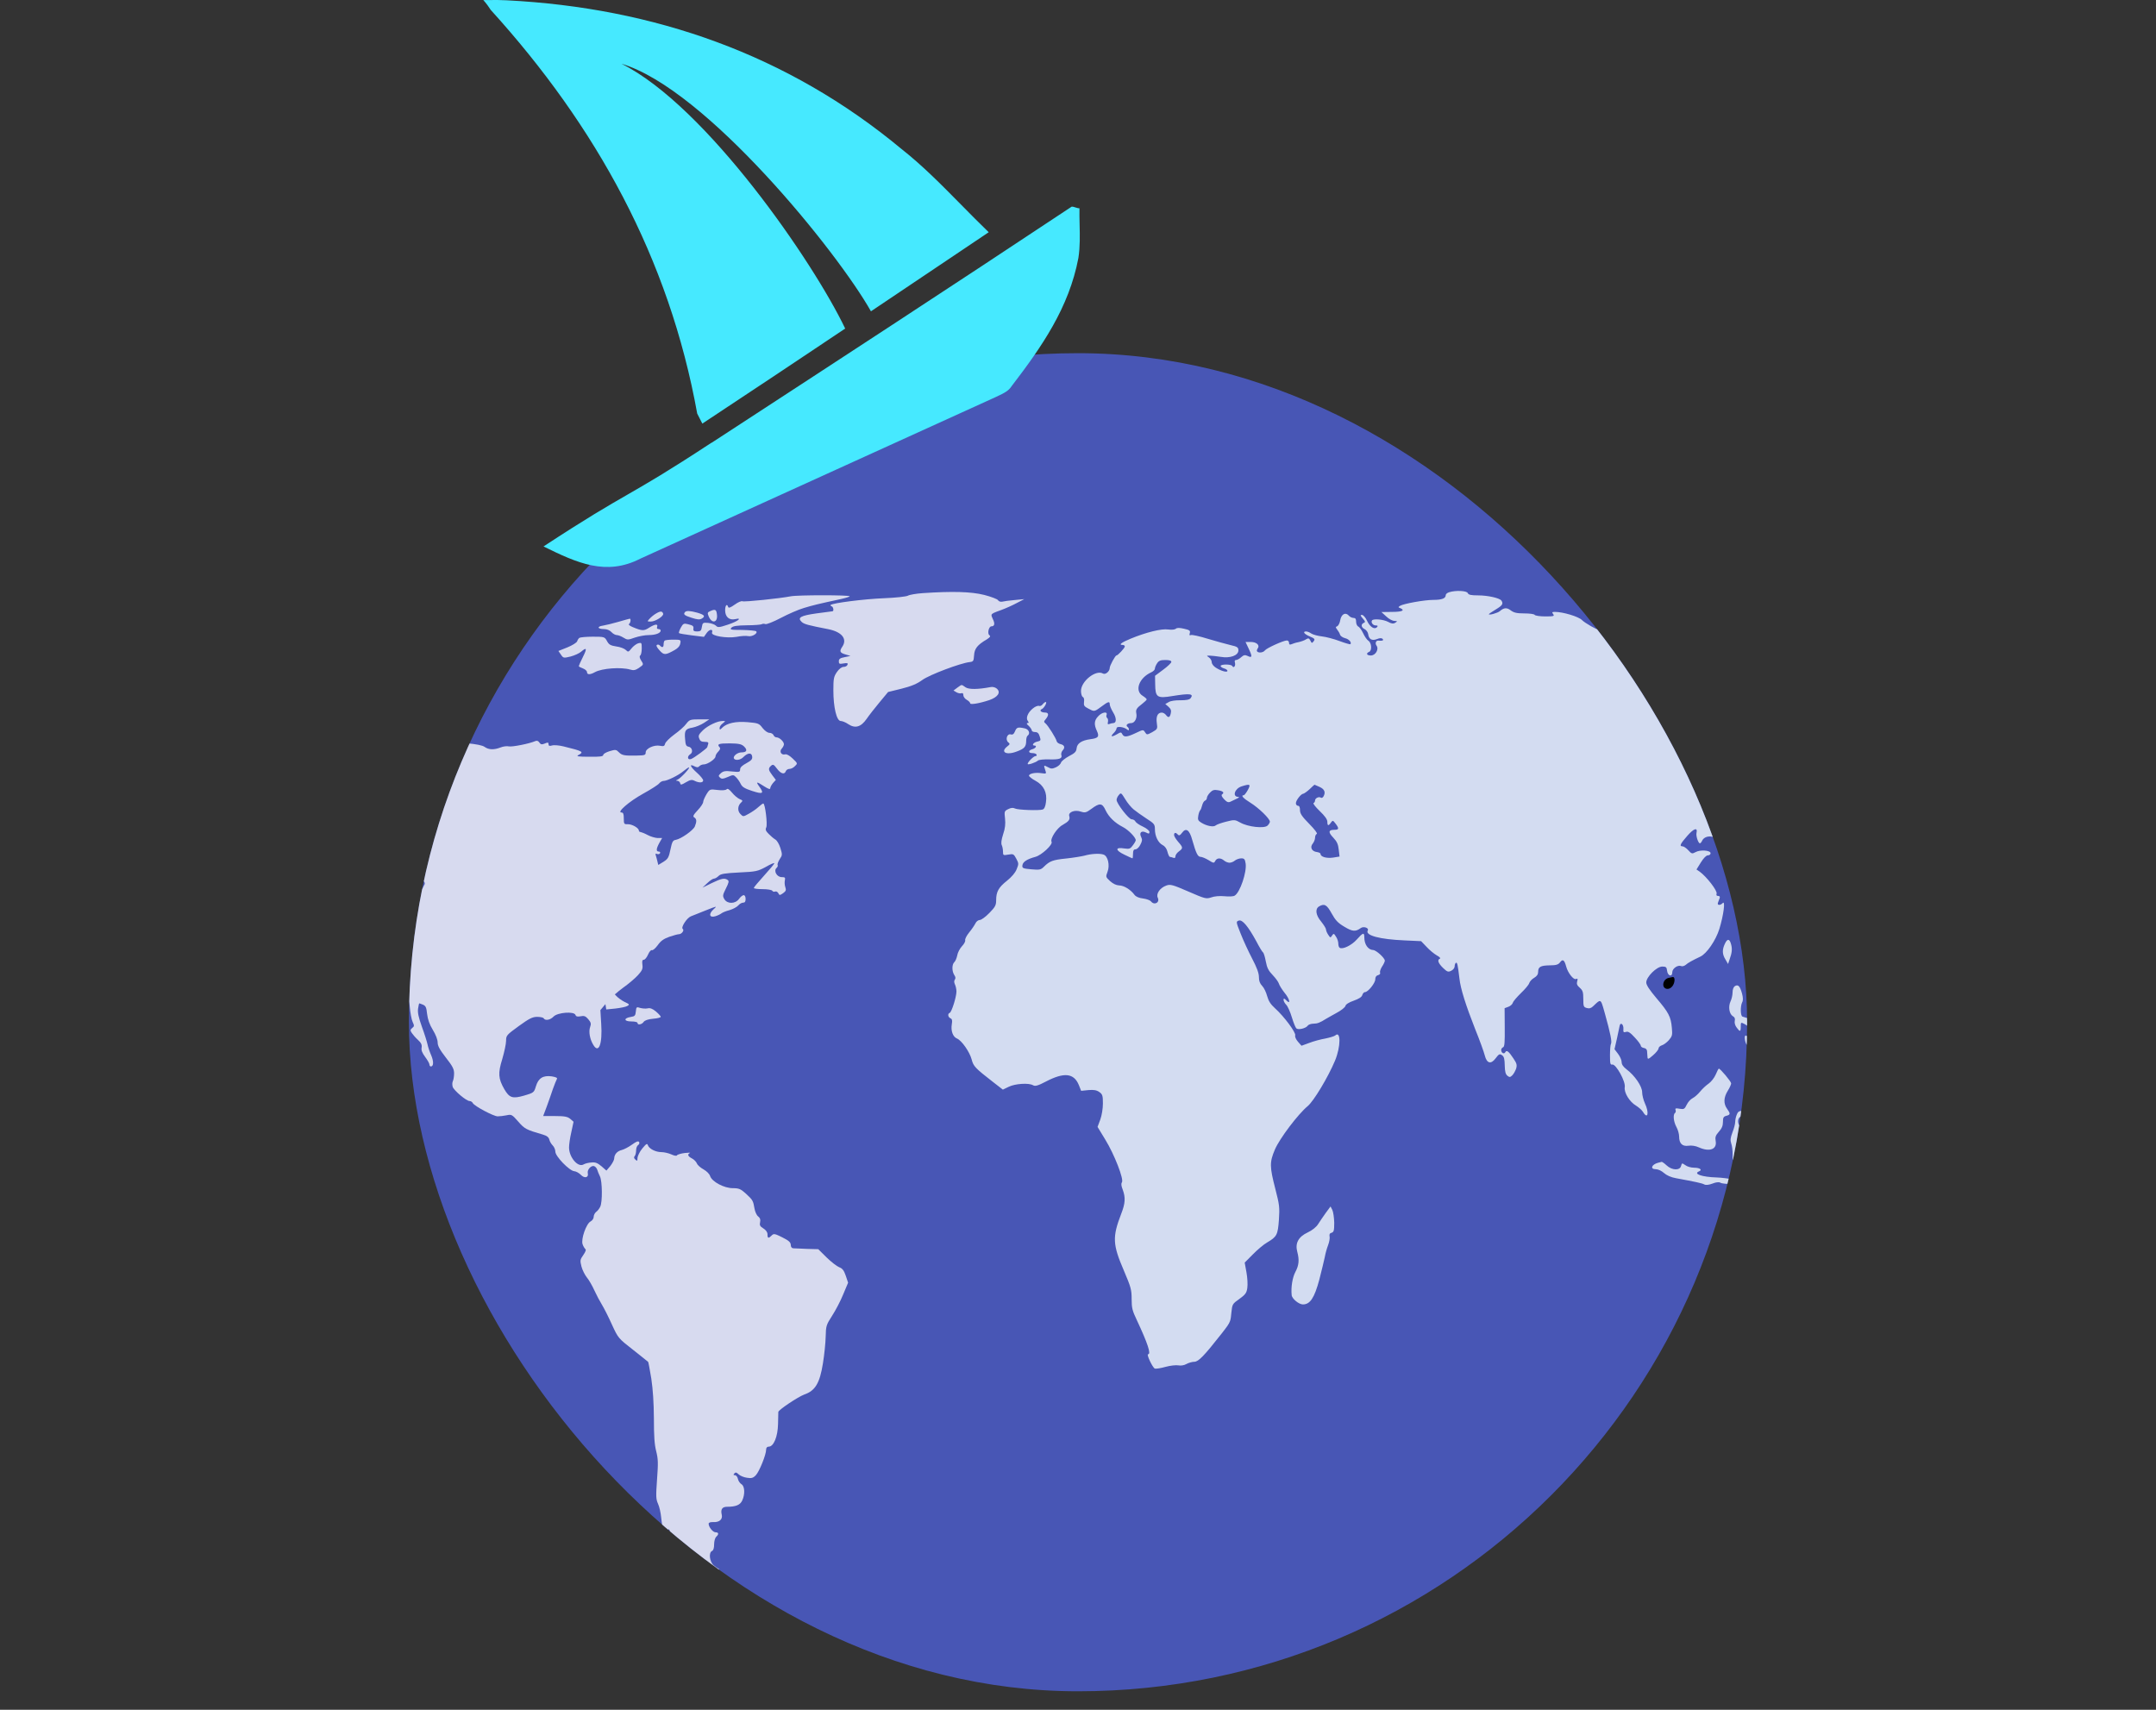 <svg width="116" height="92" viewBox="0 0 116 92" fill="none" xmlns="http://www.w3.org/2000/svg">
<rect x="0" y="0" width="116" height="92" fill="#333333" stroke="none"/>
<g clip-path="url(#clip0)">
<rect x="22" y="19.004" width="72" height="72" rx="36" fill="#4856B5"/>
<path d="M89.768 52.62C89.679 52.636 89.569 52.725 89.532 52.806C89.347 53.195 89.797 53.381 90.018 53.009C90.129 52.815 90.121 52.547 89.996 52.572C89.967 52.58 89.863 52.604 89.768 52.62Z" fill="black"/>
<path fill-rule="evenodd" clip-rule="evenodd" d="M77.97 31.866C77.867 31.898 77.786 31.963 77.786 32.02C77.786 32.198 77.58 32.279 77.116 32.279C76.645 32.279 75.511 32.481 75.319 32.602C75.224 32.667 75.224 32.683 75.341 32.723C75.614 32.844 75.437 32.925 74.9 32.925L74.325 32.933L74.583 33.168C74.723 33.305 74.922 33.41 75.025 33.41C75.194 33.419 75.194 33.427 75.069 33.508C74.966 33.572 74.87 33.564 74.679 33.459C74.436 33.33 73.913 33.281 73.824 33.378C73.743 33.475 73.861 33.653 74.016 33.653C74.126 33.653 74.148 33.677 74.09 33.742C73.95 33.896 73.707 33.734 73.552 33.402C73.471 33.224 73.346 33.087 73.279 33.087C73.176 33.087 73.184 33.119 73.324 33.281C73.464 33.443 73.471 33.475 73.375 33.516C73.206 33.588 73.235 33.766 73.427 33.855C73.515 33.904 73.596 34.017 73.611 34.114C73.648 34.397 73.81 34.494 74.082 34.389C74.237 34.324 74.34 34.324 74.391 34.381C74.465 34.462 74.369 34.494 74.163 34.47C74.031 34.454 73.972 34.615 74.06 34.737C74.207 34.931 74.008 35.27 73.758 35.27C73.537 35.27 73.478 35.157 73.662 35.076C73.824 35.011 73.802 34.599 73.626 34.478C73.545 34.429 73.419 34.243 73.338 34.065C73.257 33.896 73.14 33.734 73.073 33.71C73.014 33.677 72.963 33.564 72.963 33.451C72.963 33.305 72.926 33.249 72.823 33.249C72.742 33.249 72.624 33.192 72.565 33.119C72.388 32.925 72.168 33.047 72.109 33.37C72.087 33.516 72.013 33.661 71.954 33.694C71.851 33.734 71.851 33.75 71.947 33.88C72.005 33.952 72.079 34.074 72.101 34.154C72.123 34.227 72.249 34.308 72.374 34.34C72.58 34.389 72.742 34.575 72.654 34.664C72.639 34.68 72.374 34.607 72.072 34.494C71.777 34.381 71.343 34.268 71.122 34.243C70.901 34.219 70.643 34.146 70.555 34.09C70.466 34.025 70.341 33.977 70.275 33.977C70.069 33.977 70.165 34.114 70.466 34.243C70.739 34.356 70.761 34.397 70.68 34.502C70.592 34.623 70.57 34.615 70.503 34.47C70.437 34.34 70.393 34.324 70.275 34.397C70.194 34.454 70.017 34.518 69.87 34.551C69.73 34.575 69.553 34.632 69.487 34.664C69.391 34.704 69.355 34.68 69.355 34.591C69.355 34.518 69.303 34.462 69.237 34.462C69.053 34.462 68.147 34.874 68.058 34.995C67.97 35.117 67.72 35.149 67.639 35.052C67.609 35.028 67.624 34.955 67.668 34.89C67.801 34.72 67.609 34.542 67.293 34.542H67.013L67.189 34.914C67.388 35.335 67.374 35.416 67.123 35.294C66.991 35.23 66.917 35.238 66.784 35.359C66.689 35.448 66.564 35.513 66.505 35.513C66.431 35.513 66.416 35.561 66.446 35.666C66.49 35.836 66.372 35.974 66.299 35.836C66.24 35.731 65.673 35.731 65.673 35.836C65.673 35.877 65.754 35.933 65.857 35.966C65.96 35.99 66.041 36.055 66.041 36.095C66.041 36.2 65.702 36.111 65.415 35.925C65.29 35.844 65.194 35.723 65.194 35.626C65.194 35.545 65.128 35.432 65.047 35.375C64.977 35.327 64.942 35.303 64.946 35.291C64.95 35.278 64.994 35.278 65.084 35.278C65.187 35.278 65.452 35.311 65.673 35.343C66.188 35.432 66.63 35.27 66.63 34.995C66.63 34.834 66.571 34.793 66.21 34.712C65.975 34.656 65.422 34.502 64.988 34.373C64.546 34.235 64.141 34.146 64.075 34.171C64.001 34.203 63.979 34.179 64.016 34.065C64.052 33.936 64.001 33.896 63.706 33.831C63.463 33.774 63.324 33.774 63.265 33.831C63.206 33.88 63.036 33.896 62.852 33.871C62.499 33.815 61.659 34.025 60.834 34.365C60.326 34.575 60.164 34.704 60.407 34.704C60.466 34.704 60.518 34.737 60.518 34.785C60.518 34.866 60.142 35.27 60.069 35.27C60.002 35.27 59.708 35.82 59.708 35.933C59.708 36.127 59.472 36.321 59.34 36.24C58.964 36.022 58.161 36.653 58.161 37.178C58.161 37.332 58.206 37.478 58.257 37.502C58.316 37.526 58.346 37.631 58.323 37.769C58.301 37.963 58.331 38.011 58.552 38.125L58.56 38.129L58.56 38.129C58.705 38.207 58.784 38.249 58.862 38.247C58.955 38.244 59.045 38.177 59.244 38.03L59.259 38.019C59.627 37.745 59.708 37.72 59.708 37.898C59.708 37.971 59.789 38.165 59.892 38.335C60.083 38.642 60.076 38.909 59.892 38.909C59.84 38.909 59.745 38.933 59.686 38.957C59.597 38.99 59.583 38.957 59.612 38.844C59.627 38.755 59.612 38.658 59.568 38.634C59.531 38.602 59.509 38.529 59.538 38.464C59.605 38.262 59.281 38.319 59.082 38.545C58.868 38.771 58.854 38.982 59.016 39.329C59.156 39.637 59.097 39.718 58.669 39.774C58.191 39.839 57.955 40.001 57.926 40.259C57.911 40.445 57.83 40.526 57.513 40.688C57.307 40.801 57.108 40.955 57.086 41.035C57.064 41.116 56.939 41.23 56.814 41.286C56.615 41.375 56.549 41.375 56.379 41.278C56.151 41.157 56.144 41.165 56.239 41.44C56.306 41.634 56.306 41.642 56.026 41.602C55.702 41.553 55.363 41.626 55.363 41.739C55.363 41.779 55.518 41.909 55.717 42.014C56.158 42.256 56.35 42.645 56.276 43.162C56.247 43.397 56.188 43.526 56.099 43.558C55.908 43.623 54.752 43.583 54.605 43.502C54.516 43.453 54.391 43.461 54.251 43.534C54.038 43.639 54.03 43.655 54.074 44.043C54.104 44.334 54.082 44.569 53.971 44.892C53.876 45.192 53.853 45.378 53.898 45.475C53.934 45.547 53.964 45.709 53.964 45.822C53.964 46.025 53.979 46.033 54.251 45.984C54.516 45.935 54.546 45.952 54.678 46.202C54.811 46.453 54.818 46.485 54.7 46.768C54.627 46.962 54.428 47.189 54.178 47.391C53.728 47.747 53.596 47.981 53.596 48.442C53.596 48.709 53.544 48.806 53.227 49.129C53.029 49.332 52.8 49.501 52.719 49.501C52.638 49.501 52.528 49.582 52.484 49.679C52.432 49.784 52.285 50.003 52.145 50.172C52.005 50.342 51.909 50.536 51.931 50.593C51.946 50.65 51.873 50.795 51.755 50.916C51.644 51.038 51.526 51.256 51.504 51.402C51.475 51.547 51.409 51.709 51.35 51.765C51.21 51.895 51.21 52.251 51.342 52.461C51.416 52.566 51.423 52.647 51.372 52.712C51.328 52.776 51.328 52.857 51.379 52.97C51.423 53.059 51.46 53.229 51.46 53.358C51.453 53.657 51.203 54.458 51.099 54.498C50.974 54.547 51.004 54.733 51.136 54.79C51.224 54.83 51.247 54.903 51.21 55.113C51.151 55.469 51.269 55.792 51.49 55.881C51.74 55.986 52.167 56.593 52.278 57.005C52.373 57.377 52.469 57.474 53.426 58.218L53.957 58.63L54.273 58.477C54.619 58.307 55.356 58.258 55.584 58.396C55.694 58.461 55.849 58.42 56.276 58.194C57.256 57.684 57.778 57.741 58.044 58.38L58.169 58.695L58.559 58.655C58.846 58.63 59.001 58.655 59.148 58.76C59.318 58.881 59.34 58.954 59.34 59.374C59.34 59.649 59.281 60.013 59.2 60.239L59.052 60.636L59.465 61.315C59.958 62.115 60.481 63.466 60.363 63.619C60.312 63.692 60.326 63.805 60.407 64.016C60.562 64.436 60.547 64.743 60.326 65.309C59.84 66.571 59.862 66.959 60.474 68.382C60.849 69.263 60.886 69.401 60.886 69.902C60.886 70.379 60.923 70.525 61.166 71.034C61.748 72.279 61.946 72.87 61.77 72.87C61.674 72.87 62.005 73.573 62.13 73.638C62.182 73.662 62.447 73.622 62.705 73.549C62.97 73.476 63.279 73.444 63.404 73.468C63.537 73.492 63.706 73.468 63.832 73.395C63.949 73.331 64.141 73.274 64.259 73.274C64.48 73.274 64.789 72.951 65.717 71.77C66.003 71.403 66.121 71.252 66.18 71.082C66.221 70.962 66.233 70.833 66.254 70.614C66.299 70.177 66.313 70.153 66.681 69.894C67.005 69.659 67.072 69.571 67.109 69.304C67.138 69.126 67.116 68.746 67.064 68.463L66.969 67.937L67.41 67.493C67.646 67.25 67.992 66.959 68.176 66.854C68.699 66.546 68.751 66.449 68.81 65.633C68.854 64.962 68.839 64.832 68.618 63.975C68.309 62.778 68.302 62.536 68.596 61.849C68.854 61.25 69.841 59.948 70.356 59.52C70.68 59.253 71.453 57.967 71.829 57.07C72.145 56.31 72.145 55.428 71.836 55.719C71.785 55.76 71.542 55.833 71.306 55.881C71.063 55.922 70.673 56.027 70.444 56.116L70.025 56.269L69.833 56.051C69.723 55.922 69.664 55.784 69.686 55.711C69.737 55.566 69.089 54.693 68.603 54.256C68.36 54.038 68.25 53.86 68.176 53.593C68.125 53.399 68.007 53.148 67.911 53.051C67.786 52.922 67.734 52.784 67.734 52.574C67.734 52.364 67.624 52.065 67.374 51.588C67.175 51.208 66.895 50.601 66.755 50.245C66.497 49.598 66.497 49.59 66.652 49.534C66.843 49.469 67.153 49.841 67.595 50.65C67.749 50.949 67.911 51.216 67.948 51.24C67.992 51.264 68.058 51.482 68.103 51.725C68.169 52.081 68.25 52.234 68.478 52.469C68.633 52.631 68.78 52.833 68.81 52.93C68.839 53.027 68.972 53.237 69.104 53.407C69.391 53.746 69.465 54.086 69.207 53.827C69.089 53.706 69.06 53.706 69.06 53.803C69.06 53.868 69.126 53.989 69.207 54.07C69.281 54.143 69.421 54.45 69.509 54.749C69.597 55.04 69.708 55.307 69.752 55.339C69.863 55.428 70.26 55.331 70.356 55.194C70.4 55.129 70.54 55.081 70.673 55.081C70.879 55.081 71.026 55.024 71.343 54.822C71.379 54.797 71.49 54.736 71.626 54.661C71.712 54.613 71.808 54.56 71.903 54.507C72.153 54.377 72.374 54.199 72.388 54.127C72.411 54.038 72.58 53.932 72.838 53.843C73.11 53.746 73.265 53.65 73.294 53.544C73.324 53.455 73.383 53.383 73.442 53.383C73.603 53.383 73.994 52.898 73.994 52.695C73.994 52.574 74.045 52.493 74.148 52.469C74.237 52.445 74.281 52.388 74.251 52.34C74.23 52.291 74.274 52.145 74.355 52.016C74.443 51.887 74.509 51.741 74.509 51.693C74.509 51.547 74.045 51.127 73.883 51.119C73.611 51.111 73.405 50.819 73.405 50.439C73.405 50.156 73.338 50.172 73 50.553C72.72 50.868 72.234 51.102 72.079 50.997C72.035 50.973 72.005 50.868 72.005 50.771C72.005 50.666 71.954 50.504 71.88 50.399C71.77 50.221 71.755 50.213 71.667 50.342C71.586 50.472 71.571 50.464 71.461 50.294C71.394 50.197 71.343 50.067 71.343 50.011C71.343 49.954 71.225 49.768 71.085 49.59C70.79 49.243 70.746 48.911 70.967 48.774C71.254 48.604 71.387 48.677 71.645 49.146C71.844 49.51 71.984 49.663 72.33 49.865C72.771 50.132 72.933 50.14 73.213 49.938C73.361 49.825 73.67 49.93 73.589 50.067C73.442 50.334 74.23 50.544 75.577 50.601L76.461 50.642L76.755 50.949C76.917 51.127 77.168 51.329 77.308 51.41C77.448 51.482 77.521 51.563 77.477 51.58C77.315 51.644 77.374 51.822 77.639 52.081C77.867 52.299 77.919 52.315 78.081 52.234C78.184 52.186 78.265 52.081 78.265 52C78.265 51.919 78.294 51.838 78.331 51.806C78.405 51.765 78.434 51.911 78.523 52.655C78.582 53.205 78.869 54.102 79.362 55.356C79.612 55.97 79.841 56.609 79.885 56.787C79.995 57.223 80.216 57.288 80.474 56.94C80.643 56.714 80.688 56.69 80.813 56.779C80.923 56.852 80.953 56.973 80.96 57.328C80.967 57.66 81.004 57.806 81.107 57.886C81.218 57.975 81.255 57.967 81.365 57.862C81.439 57.789 81.527 57.628 81.571 57.506C81.63 57.304 81.608 57.223 81.431 56.957C81.174 56.569 81.063 56.48 80.99 56.617C80.923 56.738 80.769 56.657 80.769 56.496C80.769 56.439 80.813 56.374 80.872 56.35C80.953 56.318 80.967 56.083 80.96 55.275L80.953 54.248L81.151 54.175C81.262 54.135 81.373 54.038 81.395 53.957C81.417 53.876 81.615 53.65 81.829 53.439C82.05 53.229 82.256 52.986 82.278 52.898C82.308 52.809 82.425 52.679 82.543 52.614C82.691 52.526 82.757 52.428 82.757 52.299C82.757 52.024 82.882 51.951 83.383 51.943C83.729 51.943 83.847 51.903 83.942 51.773C84.082 51.588 84.171 51.652 84.266 52.008C84.355 52.348 84.664 52.736 84.789 52.679C84.885 52.639 84.9 52.663 84.856 52.809C84.819 52.946 84.856 53.027 84.996 53.148C85.157 53.294 85.187 53.374 85.187 53.755C85.187 54.151 85.202 54.191 85.378 54.24C85.504 54.28 85.614 54.248 85.725 54.135L85.787 54.075L85.787 54.075C85.937 53.932 86.021 53.852 86.085 53.866C86.166 53.883 86.213 54.054 86.322 54.442L86.358 54.571C86.645 55.598 86.741 56.067 86.674 56.172C86.645 56.213 86.623 56.488 86.623 56.779C86.623 57.231 86.638 57.304 86.748 57.28C86.947 57.248 87.47 58.194 87.418 58.493C87.367 58.784 87.669 59.285 88.029 59.495C88.169 59.584 88.339 59.73 88.398 59.827C88.655 60.264 88.744 59.884 88.501 59.366C88.42 59.188 88.353 58.921 88.353 58.768C88.353 58.453 87.956 57.87 87.514 57.539C87.337 57.401 87.249 57.28 87.249 57.143C87.249 57.037 87.16 56.843 87.057 56.706L86.866 56.455L86.999 55.873C87.065 55.55 87.131 55.234 87.146 55.178C87.197 54.984 87.359 55.129 87.345 55.356C87.33 55.541 87.352 55.566 87.484 55.525C87.595 55.485 87.713 55.558 87.956 55.825C88.133 56.011 88.28 56.213 88.28 56.269C88.28 56.318 88.353 56.374 88.449 56.391C88.552 56.407 88.619 56.471 88.619 56.577C88.622 56.618 88.625 56.669 88.629 56.72C88.633 56.78 88.637 56.84 88.641 56.884C88.648 57.013 88.692 56.997 88.943 56.779C89.105 56.641 89.237 56.471 89.237 56.407C89.237 56.35 89.318 56.277 89.414 56.245C89.51 56.221 89.679 56.091 89.789 55.97C89.974 55.752 89.988 55.695 89.951 55.299C89.9 54.709 89.775 54.474 89.127 53.714C88.751 53.269 88.574 53.003 88.574 52.865C88.574 52.566 89.134 52.008 89.436 52.008C89.635 52.008 89.672 52.04 89.694 52.226C89.723 52.517 89.974 52.59 89.974 52.315C89.974 52.113 90.275 51.903 90.46 51.984C90.519 52.008 90.622 51.976 90.695 51.919C90.806 51.814 91.071 51.668 91.483 51.474C91.829 51.313 92.315 50.601 92.507 49.986C92.735 49.243 92.838 48.442 92.691 48.588C92.558 48.733 92.374 48.717 92.433 48.572C92.444 48.539 92.461 48.495 92.477 48.45L92.477 48.45C92.494 48.406 92.51 48.361 92.522 48.329C92.551 48.248 92.522 48.208 92.44 48.208C92.359 48.208 92.33 48.167 92.359 48.086C92.411 47.933 91.822 47.173 91.454 46.906L91.277 46.785L91.513 46.404C91.66 46.17 91.8 46.025 91.888 46.025C91.969 46.025 92.035 45.976 92.035 45.911C92.035 45.749 91.468 45.709 91.218 45.855C91.041 45.952 91.012 45.944 90.835 45.749C90.732 45.636 90.592 45.539 90.526 45.539C90.342 45.539 90.401 45.41 90.784 44.973C91.137 44.569 91.351 44.504 91.277 44.82C91.24 44.981 91.373 45.378 91.461 45.378C91.49 45.378 91.549 45.313 91.586 45.224C91.682 45.03 91.969 44.949 92.212 45.054C92.367 45.119 92.404 45.184 92.404 45.41C92.404 45.677 92.418 45.685 92.772 45.782C93.096 45.863 93.14 45.903 93.096 46.041C93.066 46.146 93.096 46.235 93.184 46.299C93.265 46.364 93.309 46.51 93.309 46.679C93.309 47.1 93.398 47.173 93.714 47.027C93.862 46.962 94.038 46.849 94.105 46.785C94.222 46.663 94.222 46.631 94.075 46.251C93.957 45.935 93.84 45.782 93.501 45.531C93.265 45.361 93.059 45.184 93.037 45.151C93.015 45.111 93.081 44.989 93.177 44.892C93.309 44.755 93.361 44.617 93.361 44.391C93.361 44.051 93.589 43.712 93.773 43.793C93.803 43.805 93.84 43.823 93.876 43.841C93.913 43.859 93.95 43.878 93.98 43.89C94.156 43.963 94.451 43.583 94.569 43.097C94.635 42.847 94.686 42.394 94.686 42.087C94.686 41.577 94.657 41.464 94.37 40.882C93.898 39.928 93.869 39.887 93.516 39.709C93.133 39.523 92.949 39.515 92.89 39.677C92.823 39.871 92.742 39.823 92.558 39.491C92.47 39.333 92.43 39.261 92.419 39.265C92.409 39.269 92.42 39.327 92.44 39.434C92.485 39.661 92.485 39.669 92.345 39.532C92.271 39.459 92.153 39.394 92.087 39.394C91.895 39.394 91.866 39.248 92.021 39.03C92.102 38.917 92.19 38.691 92.212 38.529C92.315 37.906 92.382 37.801 92.75 37.745C93.339 37.656 94.613 37.688 94.613 37.785C94.613 37.85 94.738 37.866 95.025 37.834C95.43 37.785 95.614 37.704 95.452 37.639C95.18 37.534 95.128 37.421 95.217 37.106C95.29 36.831 95.327 36.807 95.563 36.807C95.754 36.807 95.887 36.871 96.064 37.065L96.306 37.324L96.483 37.138C96.63 36.984 96.653 36.928 96.579 36.798C96.491 36.637 96.542 36.516 96.667 36.604C96.712 36.629 96.8 36.758 96.859 36.887C96.954 37.09 96.954 37.154 96.859 37.453C96.8 37.648 96.748 37.866 96.748 37.947C96.748 38.028 96.689 38.141 96.616 38.189C96.491 38.278 96.483 38.31 96.579 38.618C96.645 38.812 96.807 39.054 96.991 39.232C97.161 39.386 97.573 39.798 97.912 40.146C98.251 40.494 98.552 40.752 98.597 40.728C98.692 40.655 98.678 40.227 98.575 40.154C98.516 40.114 98.538 40.065 98.626 39.992C98.751 39.887 98.751 39.871 98.633 39.726C98.523 39.596 98.523 39.556 98.611 39.459C98.7 39.362 98.7 39.321 98.582 39.16C98.435 38.965 98.391 38.788 98.508 38.868C98.545 38.893 98.597 38.877 98.619 38.844C98.641 38.804 98.545 38.715 98.405 38.642C98.265 38.569 98.147 38.456 98.147 38.383C98.147 38.319 98.059 38.246 97.949 38.214C97.588 38.133 97.551 38.1 97.573 37.955C97.588 37.866 97.551 37.745 97.499 37.68C97.426 37.575 97.441 37.542 97.639 37.453C97.823 37.364 97.897 37.364 98.015 37.445C98.133 37.526 98.184 37.518 98.302 37.405C98.427 37.284 98.472 37.284 98.715 37.381L98.987 37.494L99.142 37.17C99.355 36.734 99.753 36.491 100.062 36.621C100.438 36.774 100.393 36.572 100.011 36.402C99.819 36.313 99.554 36.176 99.421 36.103C99.193 35.974 99.193 35.966 99.333 35.852C99.421 35.788 99.466 35.691 99.444 35.618C99.407 35.513 99.458 35.505 99.782 35.553C99.996 35.586 100.276 35.683 100.408 35.764C100.681 35.95 101.388 36.071 101.388 35.933C101.388 35.885 101.329 35.804 101.262 35.764C101.145 35.691 101.145 35.666 101.24 35.594C101.424 35.456 101.167 35.311 100.563 35.197C100.268 35.149 99.399 34.922 98.626 34.704C97.86 34.486 96.815 34.251 96.306 34.179C95.798 34.106 95.327 34.033 95.246 34.017C95.136 33.993 95.15 34.033 95.32 34.227L95.533 34.478L95.349 34.429C94.598 34.26 94.289 34.219 93.589 34.219C92.904 34.219 92.779 34.195 92.669 34.065C92.499 33.863 92.33 33.831 91.041 33.742C90.408 33.694 89.826 33.613 89.679 33.548C89.392 33.419 87.418 33.2 87.337 33.289C87.308 33.313 87.367 33.41 87.47 33.499L87.654 33.669L86.969 33.613C86.594 33.588 86.24 33.548 86.181 33.524C86.1 33.483 86.071 33.532 86.071 33.685C86.071 33.799 86.056 33.896 86.041 33.896C85.923 33.896 85.261 33.516 85.113 33.362C84.929 33.176 84.097 32.925 83.663 32.925C83.508 32.925 83.486 32.941 83.567 33.047C83.648 33.152 83.589 33.168 83.14 33.168C82.853 33.168 82.595 33.127 82.573 33.087C82.551 33.038 82.293 33.006 82.006 33.006C81.608 33.006 81.446 32.966 81.284 32.844C81.078 32.683 80.916 32.691 80.695 32.885C80.585 32.982 80.106 33.119 80.106 33.047C80.106 33.031 80.275 32.917 80.474 32.796C80.835 32.578 80.894 32.489 80.783 32.319C80.695 32.181 80.054 32.036 79.524 32.036C79.141 32.036 79.009 32.004 78.972 31.915C78.928 31.785 78.331 31.753 77.97 31.866ZM63.022 35.618C63.022 35.666 62.823 35.861 62.58 36.038L62.145 36.362L62.153 36.823C62.16 37.518 62.256 37.591 63.073 37.453C64.016 37.3 64.244 37.324 64.06 37.567C64.001 37.648 63.832 37.68 63.515 37.68C63.265 37.672 62.977 37.712 62.882 37.777L62.697 37.882L62.867 38.028C62.992 38.141 63.029 38.23 62.992 38.383C62.941 38.618 62.859 38.642 62.727 38.464C62.675 38.4 62.58 38.343 62.506 38.343C62.285 38.343 62.189 38.553 62.241 38.909C62.285 39.216 62.278 39.232 61.998 39.394C61.711 39.548 61.703 39.548 61.608 39.402C61.513 39.249 61.497 39.257 61.113 39.44L61.107 39.443C60.628 39.669 60.474 39.677 60.385 39.507C60.326 39.386 60.297 39.386 60.083 39.515C59.796 39.677 59.722 39.637 59.929 39.434C60.01 39.354 60.076 39.24 60.076 39.184C60.076 39.062 60.481 39.111 60.65 39.257C60.709 39.305 60.739 39.305 60.739 39.248C60.739 39.2 60.702 39.135 60.665 39.111C60.547 39.03 60.658 38.909 60.857 38.909C61.055 38.909 61.195 38.634 61.136 38.375C61.1 38.189 61.151 38.1 61.46 37.866C61.586 37.769 61.696 37.664 61.696 37.631C61.696 37.599 61.593 37.51 61.475 37.437C61.033 37.162 61.284 36.475 61.939 36.176C62.05 36.127 62.138 36.038 62.138 35.974C62.138 35.917 62.189 35.788 62.256 35.691C62.344 35.553 62.44 35.513 62.697 35.513C62.911 35.513 63.022 35.545 63.022 35.618ZM67.138 42.507C67.05 42.661 66.954 42.79 66.917 42.79C66.74 42.79 66.895 42.96 67.278 43.194C67.72 43.469 68.324 44.051 68.324 44.213C68.324 44.262 68.265 44.359 68.198 44.423C68.022 44.593 67.145 44.496 66.733 44.262C66.446 44.1 66.409 44.1 65.967 44.213C65.709 44.278 65.459 44.367 65.407 44.415C65.29 44.52 64.907 44.44 64.627 44.262C64.457 44.157 64.435 44.1 64.472 43.89C64.494 43.752 64.546 43.623 64.575 43.599C64.605 43.574 64.649 43.461 64.678 43.34C64.708 43.219 64.774 43.105 64.833 43.081C64.892 43.057 64.936 42.992 64.936 42.928C64.936 42.871 65.01 42.742 65.106 42.645C65.238 42.507 65.326 42.483 65.547 42.523C65.82 42.572 65.886 42.653 65.746 42.75C65.695 42.782 65.746 42.887 65.864 43.008C66.019 43.17 66.092 43.194 66.218 43.13C66.268 43.107 66.338 43.073 66.407 43.039L66.408 43.039C66.46 43.014 66.512 42.989 66.556 42.968C66.681 42.911 66.696 42.879 66.615 42.879C66.291 42.863 66.431 42.434 66.799 42.313C67.263 42.167 67.307 42.192 67.138 42.507ZM71.004 42.345C71.269 42.467 71.335 42.636 71.203 42.863C71.166 42.919 71.107 42.952 71.063 42.919C70.953 42.847 70.754 42.952 70.754 43.073C70.754 43.13 70.717 43.194 70.673 43.211C70.629 43.227 70.776 43.421 71.004 43.639C71.284 43.906 71.416 44.092 71.416 44.221C71.416 44.44 71.475 44.456 71.608 44.262C71.704 44.132 71.718 44.132 71.858 44.318C72.057 44.577 72.042 44.65 71.792 44.65C71.468 44.65 71.453 44.779 71.733 45.07C71.932 45.281 71.998 45.426 72.028 45.717L72.072 46.089L71.718 46.146C71.365 46.194 71.048 46.105 71.048 45.944C71.048 45.903 70.96 45.863 70.857 45.847C70.577 45.814 70.466 45.588 70.629 45.394C70.695 45.313 70.754 45.167 70.754 45.078C70.754 44.981 70.798 44.892 70.849 44.868C70.901 44.852 70.732 44.626 70.444 44.334C70.047 43.93 69.944 43.777 69.944 43.591C69.944 43.437 69.907 43.356 69.833 43.356C69.774 43.356 69.723 43.291 69.723 43.219C69.723 43.065 70.003 42.709 70.12 42.709C70.165 42.701 70.319 42.596 70.459 42.467C70.599 42.329 70.717 42.224 70.724 42.224C70.73 42.224 70.797 42.254 70.89 42.295L71.004 42.345ZM60.989 43.55C61.114 43.655 61.424 43.874 61.681 44.043C62.101 44.31 62.138 44.359 62.138 44.617C62.138 44.989 62.307 45.345 62.558 45.475C62.683 45.539 62.779 45.677 62.815 45.839C62.852 45.984 62.911 46.105 62.941 46.105C62.977 46.105 63.058 46.13 63.125 46.154C63.206 46.186 63.242 46.162 63.242 46.073C63.242 46.008 63.324 45.887 63.427 45.814C63.662 45.644 63.655 45.596 63.39 45.297C63.272 45.159 63.169 44.998 63.169 44.933C63.169 44.787 63.257 44.779 63.375 44.909C63.434 44.973 63.493 44.957 63.596 44.812C63.809 44.52 64.001 44.65 64.148 45.2C64.354 45.919 64.443 46.105 64.597 46.105C64.671 46.105 64.862 46.186 65.025 46.283C65.297 46.453 65.319 46.453 65.385 46.324C65.474 46.154 65.673 46.146 65.864 46.307C65.938 46.372 66.07 46.421 66.151 46.421C66.232 46.421 66.365 46.372 66.438 46.307C66.519 46.243 66.674 46.186 66.784 46.186C66.947 46.186 66.983 46.227 67.02 46.469C67.086 46.93 66.718 48.022 66.431 48.191C66.365 48.24 66.114 48.248 65.879 48.224C65.621 48.2 65.334 48.224 65.165 48.288C64.899 48.377 64.833 48.361 63.942 47.973C63.088 47.601 62.963 47.569 62.749 47.65C62.41 47.771 62.189 48.094 62.292 48.305C62.418 48.563 62.101 48.733 61.924 48.499C61.88 48.442 61.689 48.369 61.497 48.345C61.284 48.321 61.114 48.248 61.041 48.151C60.834 47.868 60.466 47.642 60.209 47.642C60.054 47.634 59.885 47.553 59.722 47.407C59.487 47.189 59.487 47.181 59.59 46.906C59.722 46.558 59.612 46.065 59.376 45.984C59.178 45.911 58.706 45.935 58.346 46.041C58.184 46.081 57.742 46.154 57.366 46.194C56.644 46.267 56.475 46.332 56.173 46.631C56.004 46.801 55.938 46.817 55.488 46.776C55.032 46.736 54.987 46.712 55.01 46.558C55.032 46.372 55.26 46.227 55.709 46.105C56.041 46.016 56.659 45.442 56.578 45.297C56.49 45.135 56.865 44.553 57.167 44.391C57.506 44.197 57.587 44.1 57.528 43.906C57.469 43.696 57.83 43.558 58.154 43.672C58.382 43.744 58.441 43.728 58.728 43.518C59.163 43.194 59.303 43.203 59.48 43.591C59.656 43.963 59.98 44.278 60.422 44.504C60.717 44.658 61.107 45.062 61.107 45.208C61.107 45.248 61.041 45.37 60.952 45.483C60.82 45.669 60.768 45.693 60.488 45.653C59.995 45.572 59.995 45.749 60.488 45.984C60.717 46.097 60.916 46.186 60.93 46.186C60.945 46.186 60.96 46.073 60.96 45.944C60.96 45.766 60.996 45.701 61.092 45.701C61.166 45.701 61.284 45.596 61.35 45.459C61.453 45.264 61.468 45.184 61.401 45.046C61.276 44.803 61.409 44.674 61.659 44.795C61.814 44.876 61.843 44.868 61.843 44.763C61.843 44.698 61.689 44.569 61.497 44.48C61.298 44.391 61.114 44.262 61.085 44.197C61.055 44.132 60.96 44.084 60.886 44.084C60.731 44.084 60.076 43.235 60.076 43.041C60.076 42.976 60.127 42.855 60.194 42.782C60.312 42.636 60.326 42.653 60.54 43C60.658 43.203 60.864 43.445 60.989 43.55ZM56.101 37.894C56.05 37.967 55.961 38.007 55.903 37.983C55.844 37.959 55.696 38.015 55.571 38.12C55.299 38.339 55.181 38.638 55.299 38.791C55.365 38.88 55.358 38.905 55.284 38.905C55.218 38.913 55.24 38.969 55.35 39.058C55.439 39.147 55.512 39.252 55.512 39.301C55.512 39.349 55.593 39.39 55.689 39.39C55.822 39.39 55.888 39.455 55.939 39.624C56.013 39.843 55.998 39.859 55.799 39.907C55.601 39.948 55.49 40.117 55.66 40.117C55.807 40.117 55.726 40.263 55.549 40.312C55.313 40.376 55.313 40.522 55.542 40.522C55.645 40.522 55.748 40.554 55.77 40.603C55.792 40.643 55.77 40.684 55.711 40.684C55.615 40.684 55.291 41.007 55.291 41.104C55.291 41.177 55.726 41.031 55.844 40.926C55.895 40.878 56.168 40.853 56.447 40.861C57 40.878 57.169 40.813 57.103 40.627C57.081 40.562 57.11 40.457 57.169 40.384C57.324 40.223 57.272 40.085 57.051 40.037C56.956 40.012 56.867 39.948 56.852 39.883C56.823 39.729 56.396 39.05 56.256 38.929C56.153 38.848 56.153 38.824 56.271 38.686C56.447 38.468 56.425 38.339 56.219 38.339C56.006 38.339 55.903 38.217 56.057 38.153C56.182 38.096 56.359 37.773 56.263 37.773C56.227 37.773 56.153 37.829 56.101 37.894ZM54.38 39.515C54.483 39.547 54.55 39.499 54.609 39.353C54.697 39.135 54.763 39.111 55.131 39.191C55.36 39.24 55.448 39.474 55.286 39.588C55.249 39.612 55.212 39.733 55.212 39.854C55.212 40.178 55.124 40.283 54.704 40.437C54.145 40.655 53.799 40.469 54.196 40.162C54.343 40.048 54.351 40.024 54.24 39.935C54.078 39.79 54.189 39.466 54.38 39.515ZM92.806 50.778C92.651 51.102 92.659 51.344 92.835 51.627L92.975 51.87L93.049 51.651C93.189 51.263 93.204 51.077 93.145 50.835C93.064 50.503 92.939 50.487 92.806 50.778ZM93.218 53.4C93.218 53.238 93.269 53.109 93.343 53.06C93.52 52.955 93.615 53.06 93.726 53.457C93.785 53.683 93.792 53.829 93.733 53.934C93.63 54.152 93.637 54.669 93.755 54.702C93.778 54.71 93.841 54.73 93.92 54.754L93.921 54.754L93.921 54.754C93.995 54.777 94.083 54.804 94.168 54.831C94.462 54.92 94.484 54.936 94.44 55.155C94.403 55.357 94.425 55.389 94.617 55.438C94.867 55.494 94.985 55.688 94.985 56.012C94.985 56.133 95.059 56.319 95.147 56.424C95.272 56.57 95.316 56.731 95.324 57.039C95.331 57.273 95.353 57.516 95.361 57.58C95.383 57.661 95.346 57.694 95.265 57.678C95.162 57.661 95.132 57.71 95.132 57.944V58.235L94.911 58.066C94.779 57.961 94.676 57.799 94.646 57.621C94.609 57.395 94.573 57.354 94.425 57.37C94.322 57.386 94.197 57.459 94.138 57.548C94.035 57.694 94.028 57.686 94.072 57.467C94.138 57.168 94.374 56.909 94.536 56.958C94.609 56.974 94.742 56.934 94.823 56.861C94.97 56.739 94.978 56.707 94.882 56.376C94.779 55.987 94.713 55.923 94.543 56.044C94.455 56.109 94.455 56.133 94.565 56.27C94.72 56.456 94.727 56.578 94.573 56.642C94.374 56.723 94.249 56.699 94.197 56.553C94.168 56.481 94.087 56.351 94.013 56.27C93.888 56.133 93.822 55.721 93.925 55.721C93.947 55.721 94.057 55.777 94.175 55.85C94.308 55.939 94.418 55.963 94.492 55.915C94.587 55.85 94.565 55.794 94.33 55.519C94.182 55.341 93.969 55.147 93.858 55.098C93.667 55.001 93.659 55.001 93.659 55.236C93.659 55.527 93.615 55.535 93.439 55.292C93.358 55.187 93.313 55.041 93.335 54.936C93.365 54.815 93.335 54.734 93.232 54.678C93.041 54.564 92.975 54.168 93.107 53.885C93.166 53.764 93.218 53.546 93.218 53.4ZM92.309 57.824C92.236 57.994 92.066 58.212 91.927 58.309C91.794 58.398 91.588 58.592 91.47 58.738C91.352 58.883 91.175 59.037 91.065 59.093C90.954 59.15 90.815 59.304 90.748 59.449C90.638 59.676 90.601 59.7 90.365 59.659C90.166 59.619 90.115 59.635 90.152 59.724C90.174 59.789 90.159 59.862 90.122 59.886C90.004 59.967 90.041 60.355 90.196 60.638C90.277 60.783 90.343 61.018 90.343 61.155C90.343 61.527 90.513 61.697 90.844 61.649C91.013 61.624 91.234 61.657 91.404 61.737C91.978 61.996 92.39 61.843 92.309 61.398C92.273 61.188 92.302 61.099 92.479 60.897C92.641 60.719 92.7 60.573 92.7 60.371C92.7 60.136 92.729 60.08 92.884 60.039C93.105 59.983 93.112 59.926 92.921 59.659C92.722 59.385 92.737 59.053 92.957 58.697C93.061 58.535 93.142 58.349 93.142 58.293C93.142 58.196 92.56 57.501 92.479 57.501C92.457 57.501 92.383 57.646 92.309 57.824ZM94.206 59.845C94.501 59.902 94.618 59.886 94.795 59.773C95.009 59.635 95.016 59.635 95.038 59.789C95.097 60.169 94.552 60.331 94.037 60.088C93.639 59.894 93.359 60.242 93.61 60.614C93.705 60.751 93.742 60.759 93.867 60.67C94.044 60.557 94.39 60.541 94.39 60.646C94.39 60.686 94.309 60.799 94.199 60.888C94.059 61.01 94.029 61.082 94.081 61.196C94.097 61.23 94.12 61.284 94.148 61.346L94.148 61.346C94.184 61.428 94.227 61.525 94.265 61.608C94.493 62.109 94.368 62.586 94.073 62.328C93.978 62.239 93.86 61.899 93.838 61.665C93.831 61.535 93.727 61.382 93.639 61.382C93.588 61.382 93.58 61.519 93.61 61.786C93.668 62.247 93.573 62.514 93.359 62.514C93.234 62.514 93.212 62.457 93.219 62.126C93.227 61.915 93.19 61.648 93.146 61.527C93.087 61.349 93.102 61.228 93.212 60.929C93.293 60.727 93.359 60.476 93.359 60.371C93.359 60.266 93.396 60.08 93.448 59.967C93.536 59.748 93.617 59.732 94.206 59.845ZM89.209 62.565C88.856 62.662 88.767 62.913 89.091 62.913C89.217 62.913 89.401 63.002 89.526 63.115C89.673 63.244 89.902 63.349 90.181 63.398C91.19 63.584 91.573 63.664 91.691 63.729C91.772 63.778 91.934 63.762 92.126 63.689C92.332 63.608 92.479 63.592 92.567 63.64C92.641 63.689 92.943 63.713 93.245 63.705C93.547 63.705 93.826 63.721 93.878 63.754C93.922 63.786 94.07 63.778 94.202 63.737C94.327 63.689 94.556 63.632 94.695 63.608L94.953 63.559L94.776 63.729C94.681 63.818 94.556 63.915 94.511 63.947C94.46 63.98 94.394 64.093 94.364 64.198C94.32 64.368 94.364 64.344 94.71 64.02C94.931 63.818 95.204 63.608 95.321 63.559C95.52 63.479 95.528 63.454 95.41 63.39C95.321 63.333 95.152 63.341 94.88 63.406C94.578 63.479 94.43 63.479 94.29 63.414C94.15 63.341 94.055 63.349 93.871 63.43C93.679 63.519 93.539 63.527 93.223 63.462C93.002 63.414 92.619 63.365 92.376 63.357C91.566 63.333 91.08 63.163 91.418 63.026C91.61 62.945 91.455 62.832 91.153 62.832C90.991 62.832 90.778 62.775 90.675 62.694C90.498 62.573 90.491 62.573 90.447 62.735C90.388 62.993 89.96 62.977 89.673 62.71C89.555 62.597 89.43 62.516 89.408 62.516L89.408 62.516C89.379 62.524 89.29 62.549 89.209 62.565ZM70.917 65.87C71.006 65.733 71.19 65.458 71.33 65.264L71.587 64.916L71.683 65.102C71.735 65.207 71.779 65.522 71.786 65.789C71.786 66.218 71.764 66.291 71.646 66.331C71.543 66.355 71.514 66.42 71.536 66.525C71.558 66.614 71.521 66.832 71.455 67.002C71.388 67.172 71.308 67.463 71.278 67.641C71.241 67.819 71.109 68.361 70.984 68.854C70.718 69.84 70.49 70.188 70.1 70.188C69.886 70.188 69.511 69.881 69.496 69.687C69.452 69.258 69.54 68.733 69.695 68.442C69.886 68.086 69.916 67.795 69.798 67.358C69.673 66.897 69.857 66.549 70.358 66.315C70.601 66.202 70.822 66.024 70.917 65.87Z" fill="#D3DCF1"/>
<path fill-rule="evenodd" clip-rule="evenodd" d="M48.851 32.051C48.932 32.003 49.3 31.938 49.661 31.914C51.237 31.809 52.238 31.833 52.953 32.011C53.328 32.108 53.667 32.237 53.696 32.294C53.733 32.359 53.829 32.391 53.917 32.375C54.006 32.351 54.315 32.31 54.595 32.286L55.11 32.237L54.705 32.448C54.484 32.569 54.101 32.739 53.858 32.828L53.844 32.833C53.502 32.957 53.372 33.004 53.35 33.081C53.336 33.129 53.363 33.188 53.407 33.284L53.416 33.305C53.542 33.556 53.512 33.701 53.343 33.701C53.196 33.701 53.107 34.105 53.24 34.186C53.306 34.235 53.269 34.291 53.093 34.404C52.584 34.704 52.43 34.898 52.408 35.262C52.386 35.577 52.371 35.601 52.165 35.626C51.671 35.682 50.014 36.305 49.624 36.588C49.337 36.798 49.028 36.927 48.505 37.057L47.783 37.235L47.327 37.784C47.076 38.084 46.76 38.488 46.627 38.682C46.318 39.127 46.008 39.208 45.64 38.965C45.5 38.868 45.316 38.795 45.235 38.795C45.014 38.795 44.838 38.067 44.838 37.146C44.838 36.507 44.86 36.41 45.029 36.159C45.147 35.989 45.287 35.884 45.39 35.884C45.486 35.884 45.574 35.836 45.596 35.771C45.633 35.674 45.589 35.666 45.383 35.698C45.169 35.739 45.132 35.722 45.132 35.585C45.132 35.456 45.198 35.407 45.449 35.359L45.758 35.294L45.486 35.213C45.184 35.124 45.154 35.043 45.316 34.801C45.603 34.38 45.294 34 44.565 33.855C43.49 33.645 43.269 33.588 43.136 33.467C42.886 33.232 43.07 33.127 43.924 33.006L44.086 32.985L44.086 32.985C44.456 32.938 44.754 32.9 44.786 32.892C44.874 32.892 44.845 32.666 44.749 32.626C44.698 32.609 44.668 32.569 44.69 32.553C44.779 32.448 46.524 32.229 47.562 32.189C48.188 32.165 48.77 32.1 48.851 32.051ZM36.279 39.522C36.529 39.344 36.824 39.086 36.92 38.948C37.096 38.722 37.141 38.706 37.634 38.706H38.164L37.87 38.9C37.708 39.005 37.435 39.118 37.266 39.15C36.876 39.215 36.817 39.304 36.861 39.773C36.883 40.088 36.92 40.153 37.045 40.177C37.244 40.209 37.303 40.484 37.141 40.581C36.957 40.695 36.986 40.913 37.185 40.84C37.332 40.792 38.054 40.258 38.054 40.201C38.054 40.19 38.066 40.152 38.081 40.104C38.086 40.086 38.092 40.067 38.098 40.048C38.135 39.943 38.091 39.918 37.914 39.918C37.737 39.918 37.663 39.87 37.619 39.732C37.56 39.587 37.597 39.514 37.818 39.296C38.098 39.029 38.621 38.786 38.893 38.794C38.964 38.794 39.001 38.794 39.005 38.807C39.01 38.82 38.977 38.848 38.906 38.907L38.906 38.907L38.886 38.924C38.79 38.989 38.717 39.102 38.717 39.174C38.717 39.28 38.739 39.28 38.856 39.158C39.107 38.908 39.593 38.803 40.233 38.859C40.793 38.908 40.845 38.924 41.029 39.174C41.154 39.328 41.301 39.433 41.404 39.433C41.493 39.433 41.589 39.49 41.618 39.554C41.64 39.619 41.714 39.676 41.78 39.676C41.935 39.676 42.178 39.902 42.178 40.048C42.178 40.104 42.126 40.209 42.06 40.282C41.913 40.436 42.038 40.646 42.244 40.59C42.325 40.565 42.48 40.654 42.649 40.816C42.812 40.97 42.877 41.033 42.872 41.089C42.869 41.127 42.834 41.161 42.774 41.22C42.693 41.309 42.56 41.374 42.472 41.374C42.391 41.374 42.303 41.43 42.281 41.495C42.207 41.697 42.008 41.633 41.802 41.358C41.633 41.131 41.589 41.115 41.485 41.204C41.323 41.349 41.338 41.43 41.552 41.713L41.743 41.964L41.589 42.134C41.508 42.231 41.441 42.36 41.441 42.417C41.441 42.49 41.331 42.449 41.117 42.312C40.705 42.045 40.653 42.045 40.845 42.312C41.125 42.7 41.051 42.748 40.477 42.562C40.079 42.433 39.939 42.352 39.858 42.191C39.806 42.077 39.696 41.916 39.608 41.827C39.468 41.681 39.446 41.681 39.151 41.81C38.908 41.916 38.827 41.924 38.739 41.843C38.643 41.754 38.65 41.73 38.79 41.6C38.923 41.487 39.033 41.471 39.387 41.511C39.784 41.552 39.821 41.544 39.821 41.398C39.821 41.293 39.932 41.188 40.16 41.066C40.425 40.921 40.491 40.848 40.469 40.703C40.44 40.484 40.226 40.501 39.998 40.735C39.843 40.897 39.563 40.937 39.49 40.816C39.423 40.687 39.674 40.484 39.895 40.484C40.182 40.484 40.233 40.355 40.027 40.161C39.887 40.032 39.74 40.007 39.254 39.999C38.658 39.999 38.562 40.04 38.717 40.209C38.768 40.266 38.746 40.339 38.643 40.444C38.562 40.525 38.496 40.638 38.496 40.703C38.496 40.84 38.069 41.131 37.87 41.131C37.781 41.131 37.678 41.172 37.627 41.228C37.56 41.301 37.494 41.301 37.354 41.228C37.067 41.083 37.133 41.252 37.502 41.584C37.686 41.746 37.833 41.932 37.833 41.988C37.833 42.126 37.612 42.134 37.369 42.013C37.229 41.94 37.141 41.956 36.905 42.093C36.662 42.239 36.618 42.247 36.596 42.142C36.581 42.077 36.515 42.021 36.449 42.013C36.345 42.013 36.353 41.996 36.471 41.94C36.633 41.867 37.163 41.293 37.067 41.293C37.038 41.293 36.905 41.382 36.78 41.487C36.507 41.721 35.889 42.021 35.697 42.021C35.631 42.021 35.528 42.077 35.469 42.15C35.417 42.223 35.027 42.474 34.6 42.708C33.842 43.128 33.164 43.719 33.437 43.719C33.532 43.719 33.562 43.791 33.562 44.034C33.562 44.333 33.577 44.358 33.775 44.349C34.004 44.341 34.372 44.552 34.372 44.689C34.372 44.737 34.416 44.77 34.468 44.77C34.512 44.778 34.688 44.843 34.85 44.932C35.013 45.02 35.255 45.085 35.381 45.093H35.624L35.476 45.352C35.3 45.675 35.292 45.821 35.447 45.821C35.506 45.821 35.535 45.861 35.513 45.91C35.484 45.959 35.41 45.975 35.351 45.95C35.27 45.91 35.255 45.934 35.285 46.031L35.285 46.031L35.285 46.031C35.307 46.104 35.351 46.25 35.373 46.355L35.417 46.541L35.697 46.371C35.94 46.217 35.985 46.136 36.073 45.708C36.161 45.279 36.206 45.215 36.36 45.19C36.64 45.142 37.295 44.681 37.384 44.471C37.494 44.204 37.487 44.066 37.354 43.986C37.266 43.929 37.295 43.856 37.538 43.597C37.7 43.428 37.833 43.225 37.833 43.153C37.833 43.088 37.914 42.902 38.01 42.74C38.186 42.457 38.194 42.457 38.599 42.506C38.849 42.538 39.041 42.522 39.092 42.474C39.144 42.409 39.232 42.465 39.387 42.651C39.505 42.797 39.689 42.951 39.799 42.999C39.961 43.064 39.976 43.088 39.88 43.177C39.689 43.339 39.666 43.63 39.836 43.8C39.983 43.953 39.99 43.953 40.292 43.783C40.455 43.694 40.69 43.533 40.801 43.428C40.918 43.322 41.036 43.234 41.066 43.234C41.169 43.234 41.301 44.358 41.228 44.519C41.169 44.632 41.198 44.713 41.353 44.867C41.463 44.98 41.625 45.118 41.706 45.166C41.802 45.215 41.92 45.417 41.986 45.627C42.097 45.983 42.097 46.015 41.949 46.233C41.868 46.363 41.817 46.5 41.839 46.541C41.861 46.581 41.839 46.654 41.78 46.702C41.611 46.856 41.795 47.196 42.06 47.196C42.236 47.196 42.259 47.22 42.229 47.365C42.207 47.462 42.214 47.624 42.251 47.729C42.31 47.891 42.288 47.948 42.133 48.061C41.957 48.182 41.935 48.182 41.876 48.061C41.839 47.988 41.758 47.948 41.706 47.972C41.647 47.996 41.581 47.98 41.552 47.931C41.53 47.883 41.294 47.843 41.029 47.843C40.771 47.843 40.558 47.818 40.558 47.778C40.558 47.745 40.808 47.446 41.11 47.115C41.412 46.783 41.662 46.484 41.662 46.452C41.662 46.411 41.456 46.5 41.206 46.646C40.771 46.88 40.675 46.905 39.777 46.945C38.996 46.985 38.776 47.018 38.665 47.131C38.584 47.212 38.474 47.276 38.415 47.276C38.356 47.276 38.194 47.382 38.054 47.519L37.796 47.762L38.289 47.519C38.812 47.268 38.982 47.228 39.151 47.349C39.232 47.406 39.217 47.487 39.055 47.81C38.879 48.166 38.871 48.206 38.974 48.384C39.136 48.651 39.563 48.643 39.762 48.368C39.843 48.255 39.954 48.166 40.013 48.166C40.072 48.166 40.116 48.247 40.116 48.368C40.116 48.514 40.079 48.57 39.983 48.57C39.902 48.57 39.784 48.643 39.718 48.724C39.644 48.805 39.438 48.918 39.247 48.974C39.055 49.023 38.864 49.104 38.82 49.144C38.768 49.185 38.628 49.258 38.496 49.298C38.172 49.403 38.105 49.185 38.393 48.926C38.599 48.74 38.591 48.74 37.98 48.983C37.794 49.057 37.603 49.133 37.451 49.194C37.32 49.246 37.218 49.287 37.17 49.306C36.949 49.395 36.618 49.913 36.736 49.985C36.831 50.058 36.677 50.268 36.522 50.268C36.463 50.268 36.228 50.333 36.014 50.406C35.719 50.511 35.55 50.624 35.388 50.859C35.263 51.028 35.123 51.15 35.071 51.125C35.02 51.109 34.931 51.214 34.865 51.368C34.799 51.522 34.696 51.643 34.637 51.643C34.556 51.643 34.541 51.716 34.563 51.902C34.593 52.128 34.556 52.217 34.32 52.476C34.166 52.645 33.812 52.945 33.525 53.147C33.392 53.243 33.232 53.372 33.081 53.506C33.098 53.522 33.113 53.539 33.127 53.556C33.23 53.677 33.444 53.831 33.606 53.912C33.871 54.033 33.886 54.057 33.753 54.13C33.672 54.178 33.385 54.235 33.112 54.267L32.619 54.316L32.575 54.041L32.573 54.03L32.303 54.352L32.347 55.087C32.42 56.179 32.214 56.721 31.92 56.219C31.736 55.92 31.662 55.508 31.75 55.265C31.817 55.079 31.794 55.015 31.647 54.837C31.507 54.675 31.426 54.643 31.242 54.683C31.073 54.715 30.992 54.699 30.962 54.61C30.889 54.408 30.005 54.473 29.784 54.699C29.607 54.885 29.335 54.934 29.254 54.796C29.232 54.748 29.07 54.715 28.901 54.715C28.65 54.715 28.473 54.804 27.914 55.209C27.258 55.686 27.229 55.718 27.229 56.001C27.229 56.171 27.133 56.608 27.023 56.988C26.787 57.748 26.809 58.039 27.133 58.605C27.406 59.074 27.575 59.13 28.194 58.953C28.716 58.799 28.731 58.791 28.834 58.451C28.967 58.007 29.224 57.853 29.688 57.917C29.924 57.958 30.005 57.998 29.961 58.063C29.931 58.112 29.836 58.354 29.747 58.597C29.666 58.839 29.519 59.268 29.416 59.543L29.224 60.052H29.865C30.373 60.052 30.543 60.085 30.683 60.206L30.859 60.359L30.741 60.909C30.668 61.217 30.616 61.589 30.616 61.742C30.616 62.268 31.095 62.834 31.397 62.656C31.478 62.607 31.662 62.559 31.817 62.551C32.03 62.526 32.148 62.575 32.361 62.753L32.627 62.987L32.84 62.737C32.951 62.591 33.046 62.413 33.046 62.332C33.054 62.114 33.208 61.936 33.451 61.88C33.577 61.847 33.827 61.718 34.004 61.589C34.239 61.419 34.342 61.378 34.387 61.451C34.416 61.5 34.394 61.572 34.335 61.613C34.276 61.645 34.225 61.775 34.225 61.896C34.225 62.025 34.188 62.163 34.151 62.203C34.092 62.268 34.107 62.324 34.188 62.397C34.283 62.486 34.298 62.47 34.298 62.308C34.306 62.203 34.416 61.969 34.556 61.799C34.77 61.54 34.821 61.508 34.858 61.621C34.924 61.815 35.278 61.993 35.587 61.993C35.734 61.993 35.97 62.049 36.117 62.114C36.272 62.187 36.404 62.211 36.426 62.163C36.449 62.122 36.64 62.066 36.839 62.041C37.045 62.017 37.163 62.017 37.119 62.041C36.971 62.114 37.008 62.219 37.229 62.332C37.34 62.389 37.457 62.51 37.494 62.599C37.531 62.696 37.693 62.834 37.855 62.923C38.024 63.02 38.172 63.165 38.209 63.287C38.312 63.586 38.952 63.933 39.431 63.933C39.755 63.933 39.851 63.974 40.13 64.225C40.506 64.572 40.521 64.605 40.594 65.025C40.624 65.203 40.712 65.397 40.793 65.454C40.896 65.534 40.926 65.623 40.896 65.761C40.859 65.923 40.889 65.987 41.073 66.1C41.213 66.189 41.294 66.303 41.294 66.416C41.294 66.634 41.346 66.65 41.515 66.481C41.625 66.367 41.684 66.375 42.089 66.578C42.443 66.755 42.538 66.844 42.546 66.982C42.546 67.095 42.597 67.16 42.678 67.168C42.738 67.168 43.013 67.181 43.314 67.195L43.314 67.195L43.317 67.195L43.321 67.196L43.321 67.196H43.321L43.321 67.196L43.415 67.2L44.026 67.216L44.475 67.661C44.725 67.904 45.028 68.138 45.153 68.187C45.329 68.251 45.41 68.365 45.506 68.647L45.631 69.019L45.366 69.65C45.226 69.998 44.954 70.515 44.77 70.798C44.453 71.292 44.438 71.34 44.424 71.93C44.416 72.27 44.35 72.909 44.276 73.362C44.107 74.421 43.864 74.833 43.275 75.035C42.929 75.165 41.89 75.86 41.876 75.973C41.876 75.987 41.873 76.09 41.87 76.237L41.861 76.628C41.846 77.308 41.625 77.841 41.36 77.841C41.272 77.841 41.22 77.898 41.22 78.003C41.22 78.278 40.852 79.183 40.668 79.377C40.521 79.531 40.432 79.555 40.189 79.515C40.02 79.491 39.821 79.41 39.74 79.329C39.63 79.224 39.578 79.208 39.512 79.281C39.446 79.353 39.453 79.377 39.541 79.377C39.608 79.377 39.681 79.466 39.703 79.58C39.725 79.685 39.814 79.814 39.895 79.863C40.072 79.968 40.094 80.404 39.932 80.744C39.821 80.978 39.593 81.076 39.122 81.076C38.856 81.076 38.761 81.213 38.834 81.512C38.886 81.755 38.702 81.916 38.385 81.9C38.223 81.892 38.127 81.925 38.127 81.989C38.127 82.167 38.356 82.45 38.503 82.45C38.672 82.45 38.687 82.555 38.532 82.693C38.474 82.749 38.422 82.927 38.422 83.097C38.422 83.291 38.385 83.42 38.312 83.453C38.12 83.534 38.172 84.027 38.393 84.221C38.496 84.31 38.614 84.391 38.658 84.407C38.717 84.431 38.687 84.544 38.577 84.738C38.481 84.908 38.429 85.102 38.452 85.175C38.481 85.248 38.452 85.361 38.393 85.434C38.26 85.604 38.326 85.79 38.709 86.267C38.945 86.558 39.114 86.687 39.423 86.784C39.637 86.865 39.821 86.954 39.821 86.986C39.821 87.019 39.711 87.116 39.578 87.205L39.328 87.358L38.606 87.156C37.921 86.962 37.855 86.913 37.42 86.477C37.17 86.21 36.78 85.709 36.552 85.345C36.22 84.811 36.161 84.666 36.22 84.536C36.309 84.358 36.191 84.148 36.007 84.148C35.926 84.148 35.911 84.084 35.94 83.849C35.97 83.679 35.955 83.509 35.904 83.445C35.8 83.307 35.955 83.089 36.11 83.154L36.116 83.156C36.153 83.17 36.178 83.18 36.193 83.172C36.224 83.153 36.203 83.048 36.136 82.714L36.132 82.693C36.088 82.474 36.021 82.288 35.977 82.288C35.933 82.288 35.918 82.377 35.948 82.491C35.985 82.636 35.962 82.693 35.889 82.693C35.756 82.693 35.639 82.28 35.572 81.641C35.55 81.399 35.476 81.067 35.403 80.914C35.292 80.663 35.285 80.518 35.351 79.604C35.417 78.715 35.41 78.512 35.307 78.092C35.211 77.728 35.182 77.267 35.182 76.329C35.175 75.456 35.13 74.777 35.042 74.178C34.961 73.693 34.887 73.289 34.873 73.281C34.868 73.271 34.72 73.153 34.504 72.982L34.503 72.982L34.503 72.981L34.501 72.98C34.371 72.878 34.218 72.756 34.055 72.626C33.267 72.011 33.26 72.003 32.921 71.267C32.737 70.855 32.494 70.378 32.384 70.2C32.273 70.022 32.089 69.674 31.979 69.432C31.868 69.189 31.691 68.874 31.581 68.745C31.471 68.607 31.338 68.348 31.286 68.154C31.205 67.823 31.205 67.782 31.382 67.532C31.507 67.354 31.544 67.241 31.493 67.208C31.456 67.176 31.382 67.063 31.345 66.95C31.25 66.675 31.544 65.834 31.78 65.72C31.868 65.672 31.942 65.567 31.942 65.478C31.942 65.389 32.001 65.268 32.074 65.211C32.155 65.154 32.251 65.025 32.295 64.928C32.42 64.677 32.406 63.562 32.281 63.303C32.222 63.181 32.155 63.02 32.133 62.939C32.111 62.866 32.038 62.777 31.979 62.753C31.817 62.68 31.581 62.939 31.625 63.125C31.684 63.367 31.448 63.424 31.25 63.214C31.154 63.117 30.999 63.028 30.896 63.02C30.631 62.995 29.88 62.219 29.88 61.969C29.88 61.864 29.814 61.71 29.74 61.637C29.659 61.556 29.578 61.419 29.556 61.322C29.526 61.192 29.423 61.111 29.202 61.047C28.311 60.788 28.23 60.748 27.884 60.351C27.546 59.963 27.516 59.955 27.251 60.012C27.096 60.044 26.883 60.068 26.772 60.068C26.544 60.06 25.528 59.519 25.439 59.357C25.41 59.292 25.329 59.244 25.263 59.244C25.093 59.244 24.431 58.686 24.357 58.484C24.328 58.386 24.328 58.249 24.364 58.176C24.401 58.103 24.431 57.91 24.431 57.756C24.431 57.521 24.35 57.368 23.989 56.907C23.657 56.478 23.547 56.276 23.547 56.09C23.547 55.945 23.444 55.67 23.289 55.419C23.105 55.12 23.017 54.853 22.98 54.562C22.943 54.206 22.906 54.125 22.759 54.061C22.663 54.02 22.567 53.988 22.56 53.988C22.545 53.988 22.516 54.117 22.494 54.271C22.464 54.481 22.516 54.732 22.7 55.249C22.84 55.629 22.973 56.058 23.002 56.195C23.031 56.341 23.12 56.608 23.201 56.785C23.341 57.117 23.333 57.384 23.179 57.384C23.142 57.384 23.105 57.335 23.105 57.279C23.105 57.222 23.002 57.044 22.877 56.874C22.715 56.656 22.656 56.511 22.685 56.365C22.707 56.219 22.663 56.114 22.486 55.953C22.361 55.84 22.214 55.67 22.155 55.581C22.067 55.443 22.067 55.411 22.177 55.314C22.295 55.225 22.295 55.193 22.199 54.982C22.14 54.861 22.074 54.481 22.045 54.15C21.978 53.333 21.964 53.292 21.603 53.026L21.294 52.791L21.212 51.991C21.109 50.899 21.124 50.681 21.345 50.349C21.456 50.196 21.559 49.961 21.588 49.832C21.617 49.702 21.816 49.371 22.037 49.104C22.251 48.829 22.501 48.408 22.59 48.166C22.678 47.923 22.788 47.673 22.825 47.616C22.892 47.535 22.847 47.438 22.648 47.212C22.354 46.864 22.347 46.597 22.634 46.678L22.818 46.735L22.774 46.177C22.744 45.837 22.752 45.53 22.803 45.392C22.877 45.182 22.869 45.174 22.634 45.174H22.383L22.42 44.544C22.472 43.703 22.376 43.517 21.831 43.436C21.617 43.403 21.33 43.314 21.19 43.234C20.947 43.096 20.925 43.096 20.572 43.25C20.218 43.395 19.276 43.646 19.276 43.589C19.276 43.573 19.408 43.46 19.57 43.347C19.732 43.225 19.858 43.12 19.843 43.104C19.828 43.088 19.644 43.145 19.438 43.234C19.224 43.322 18.966 43.395 18.863 43.395C18.709 43.395 18.687 43.419 18.753 43.5C18.812 43.589 18.797 43.646 18.694 43.751C18.539 43.905 17.95 44.123 17.693 44.123C17.604 44.123 17.265 44.269 16.949 44.446C16.426 44.737 14.924 45.215 14.047 45.368C13.912 45.389 13.848 45.4 13.844 45.388C13.84 45.378 13.886 45.349 13.974 45.295C14.077 45.231 14.202 45.182 14.254 45.174C14.416 45.174 17.288 43.937 17.288 43.872C17.288 43.783 16.802 43.686 16.654 43.751C16.544 43.8 16.544 43.775 16.662 43.589L16.787 43.371L16.558 43.419C16.293 43.484 16.257 43.355 16.455 43.023C16.721 42.579 17.472 42.231 18.414 42.126C18.606 42.102 18.76 42.053 18.76 42.021C18.76 41.98 18.775 41.907 18.797 41.843C18.827 41.762 18.768 41.738 18.539 41.762C18.377 41.778 18.164 41.77 18.061 41.746C17.913 41.705 17.891 41.665 17.943 41.519C17.987 41.382 18.134 41.301 18.598 41.164C18.93 41.059 19.202 41.018 19.202 41.059C19.202 41.099 19.305 41.131 19.43 41.131C19.622 41.131 19.644 41.107 19.614 40.969C19.593 40.881 19.556 40.735 19.534 40.654C19.489 40.492 19.534 40.46 20.012 40.363C20.152 40.331 20.587 40.201 20.97 40.064C21.853 39.757 22.899 39.514 22.995 39.595C23.164 39.732 24.092 39.91 25.108 39.991C25.631 40.04 25.962 40.104 26.08 40.193C26.301 40.347 26.581 40.355 26.934 40.218C27.074 40.161 27.273 40.137 27.376 40.161C27.546 40.201 28.488 40.015 28.797 39.878C28.886 39.837 28.959 39.862 29.018 39.951C29.092 40.064 29.151 40.072 29.313 40.007C29.475 39.934 29.512 39.943 29.512 40.04C29.512 40.137 29.563 40.153 29.703 40.112C29.806 40.08 30.079 40.104 30.314 40.161C31.375 40.42 31.434 40.46 31.117 40.63C30.985 40.695 31.102 40.719 31.706 40.719C32.273 40.727 32.457 40.703 32.457 40.622C32.457 40.565 32.612 40.476 32.796 40.42C33.113 40.323 33.157 40.331 33.297 40.476C33.466 40.646 33.591 40.67 34.283 40.654C34.688 40.646 34.74 40.63 34.74 40.484C34.74 40.274 35.197 40.064 35.513 40.129C35.705 40.169 35.756 40.145 35.786 40.015C35.808 39.926 36.029 39.708 36.279 39.522ZM42.55 32.085C41.975 32.198 40.053 32.4 39.943 32.352C39.884 32.327 39.7 32.408 39.523 32.538C39.31 32.691 39.199 32.732 39.177 32.659C39.118 32.457 39.015 32.57 39.015 32.837C39.015 33.193 39.236 33.386 39.553 33.314C39.98 33.217 39.685 33.443 39.155 33.613C38.691 33.767 38.618 33.775 38.514 33.661C38.441 33.597 38.257 33.532 38.095 33.516C37.822 33.492 37.8 33.508 37.763 33.734C37.734 33.936 37.69 33.977 37.506 33.977C37.344 33.977 37.292 33.944 37.307 33.839C37.329 33.686 37.292 33.653 36.99 33.581C36.799 33.532 36.747 33.556 36.629 33.775C36.556 33.912 36.511 34.041 36.534 34.066C36.548 34.09 36.858 34.139 37.218 34.187L37.874 34.268L38.028 34.05C38.183 33.839 38.382 33.839 38.308 34.041C38.249 34.219 39.111 34.357 39.626 34.268C39.862 34.219 40.149 34.203 40.252 34.227C40.466 34.276 40.79 34.074 40.687 33.969C40.657 33.936 40.319 33.904 39.936 33.896C39.317 33.896 39.251 33.88 39.354 33.775C39.435 33.686 39.648 33.653 40.186 33.645C40.576 33.645 40.937 33.613 40.981 33.589C41.026 33.556 41.114 33.556 41.18 33.581C41.239 33.605 41.615 33.459 42.012 33.249C42.41 33.039 42.97 32.796 43.249 32.715C43.728 32.57 43.986 32.505 45.26 32.23C45.51 32.174 45.716 32.109 45.716 32.085C45.716 32.012 42.918 32.012 42.55 32.085ZM38.126 33.157C38.052 32.979 38.067 32.947 38.214 32.882C38.487 32.76 38.546 32.793 38.576 33.084C38.62 33.513 38.295 33.57 38.126 33.157ZM35.306 33.007C35.188 33.072 35.033 33.201 34.952 33.29L34.952 33.29C34.882 33.367 34.847 33.405 34.855 33.425C34.864 33.444 34.915 33.444 35.018 33.444C35.261 33.444 35.718 33.153 35.681 33.023C35.637 32.878 35.534 32.87 35.306 33.007ZM37.21 33.241C36.827 33.12 36.746 33.055 36.856 32.934C36.922 32.853 37.136 32.861 37.512 32.966C37.902 33.08 37.968 33.16 37.762 33.282C37.644 33.355 37.512 33.338 37.21 33.241ZM33.265 33.461C32.963 33.55 32.587 33.639 32.44 33.663C32.101 33.712 32.145 33.849 32.499 33.849C32.654 33.849 32.808 33.914 32.897 34.011C32.977 34.1 33.11 34.172 33.184 34.172C33.265 34.172 33.427 34.237 33.544 34.31C33.751 34.439 33.788 34.439 34.148 34.31C34.362 34.237 34.701 34.172 34.9 34.172C35.268 34.172 35.547 34.067 35.547 33.93C35.547 33.881 35.496 33.849 35.43 33.849C35.356 33.849 35.327 33.8 35.356 33.728C35.415 33.558 35.238 33.574 34.922 33.776C34.649 33.954 34.546 33.954 34.045 33.744C33.883 33.679 33.795 33.606 33.846 33.574C33.935 33.509 33.957 33.275 33.876 33.291C33.839 33.299 33.567 33.372 33.265 33.461ZM31.052 34.509C31.075 34.437 31.126 34.356 31.17 34.323C31.214 34.291 31.538 34.259 31.892 34.259C32.518 34.259 32.533 34.267 32.658 34.493C32.761 34.687 32.849 34.736 33.158 34.784C33.365 34.809 33.593 34.898 33.667 34.97C33.799 35.1 33.814 35.092 33.976 34.889C34.072 34.768 34.234 34.647 34.337 34.614C34.521 34.566 34.528 34.582 34.528 34.889C34.528 35.075 34.491 35.245 34.447 35.269C34.396 35.31 34.41 35.391 34.484 35.52L34.49 35.53C34.56 35.64 34.596 35.696 34.588 35.745C34.578 35.797 34.517 35.84 34.391 35.928L34.374 35.941C34.19 36.062 34.086 36.086 33.91 36.029C33.416 35.884 32.393 35.957 32.01 36.167C31.752 36.312 31.583 36.312 31.583 36.167C31.583 36.102 31.487 36.013 31.362 35.965C31.244 35.924 31.141 35.868 31.141 35.843C31.141 35.819 31.236 35.601 31.362 35.35C31.597 34.881 31.568 34.809 31.266 35.067C31.163 35.156 30.913 35.269 30.699 35.326C30.331 35.415 30.309 35.415 30.183 35.229L30.044 35.027L30.53 34.833C30.787 34.728 31.023 34.582 31.052 34.509ZM35.756 34.475C35.726 34.499 35.704 34.596 35.704 34.677C35.704 34.839 35.623 34.863 35.505 34.734C35.461 34.685 35.387 34.669 35.343 34.701C35.292 34.734 35.343 34.839 35.483 34.992C35.719 35.259 35.8 35.259 36.3 34.976C36.477 34.879 36.58 34.758 36.602 34.62C36.639 34.426 36.632 34.418 36.219 34.418C35.991 34.418 35.778 34.443 35.756 34.475ZM51.301 37.155L51.507 37.002L51.558 36.965C51.656 36.893 51.701 36.861 51.745 36.862C51.782 36.864 51.818 36.889 51.885 36.937C51.902 36.949 51.92 36.962 51.942 36.977C52.119 37.107 52.619 37.099 53.304 36.969C53.407 36.945 53.555 36.986 53.628 37.05C53.864 37.252 53.694 37.511 53.223 37.673C52.686 37.851 52.2 37.931 52.2 37.843C52.2 37.802 52.119 37.713 52.016 37.657C51.912 37.6 51.831 37.487 51.831 37.406C51.831 37.309 51.795 37.277 51.728 37.301C51.669 37.325 51.552 37.301 51.463 37.252L51.301 37.155ZM33.939 54.719C34.16 54.686 34.189 54.646 34.211 54.419C34.233 54.185 34.248 54.169 34.44 54.233C34.557 54.266 34.734 54.282 34.845 54.258C34.977 54.225 35.11 54.274 35.294 54.428C35.434 54.549 35.552 54.678 35.552 54.711C35.552 54.751 35.368 54.8 35.139 54.816C34.867 54.84 34.69 54.905 34.631 54.986C34.535 55.131 34.3 55.171 34.3 55.042C34.3 54.993 34.145 54.961 33.961 54.961C33.563 54.961 33.541 54.783 33.939 54.719Z" fill="white" fill-opacity="0.78"/>
</g>
<path fill-rule="evenodd" clip-rule="evenodd" d="M38.309 23.81C44.769 19.599 51.23 15.389 57.66 11.119C57.734 11.118 57.802 11.141 57.869 11.163C57.937 11.185 58.004 11.207 58.079 11.207C58.073 11.485 58.079 11.774 58.086 12.068C58.1 12.661 58.115 13.276 58.022 13.878C57.517 16.552 56.05 18.662 54.432 20.773C54.267 21.039 53.985 21.171 53.726 21.291C53.663 21.32 53.602 21.348 53.544 21.378L34.449 30.062C32.609 31.004 31.047 30.293 29.243 29.403C31.593 27.862 32.682 27.236 33.76 26.615C34.844 25.991 35.916 25.374 38.249 23.841L38.308 23.81L38.309 23.81ZM45.474 17.679C42.902 19.401 40.341 21.108 37.788 22.793L37.512 22.254C36.005 13.89 32.064 6.77 26.401 0.531C26.149 0.139 26 0.005 26 0.005C26.143 0.005 26.264 0.003 26.376 0.002C26.654 -0.001 26.878 -0.003 27.262 0.016C35.183 0.419 42.383 2.927 48.51 8.022C49.633 8.905 50.659 9.946 51.722 11.025C52.202 11.511 52.688 12.005 53.196 12.496C52.581 12.909 51.968 13.321 51.355 13.733C49.891 14.717 48.431 15.697 46.975 16.674C46.937 16.699 46.898 16.725 46.86 16.751C45.081 13.586 37.999 4.798 33.44 3.431C38.011 5.716 43.774 14.115 45.474 17.679Z" fill="#46E9FF"/>
<defs>
<clipPath id="clip0">
<rect x="22" y="19.004" width="72" height="72" rx="36" fill="white"/>
</clipPath>
</defs>
</svg>
